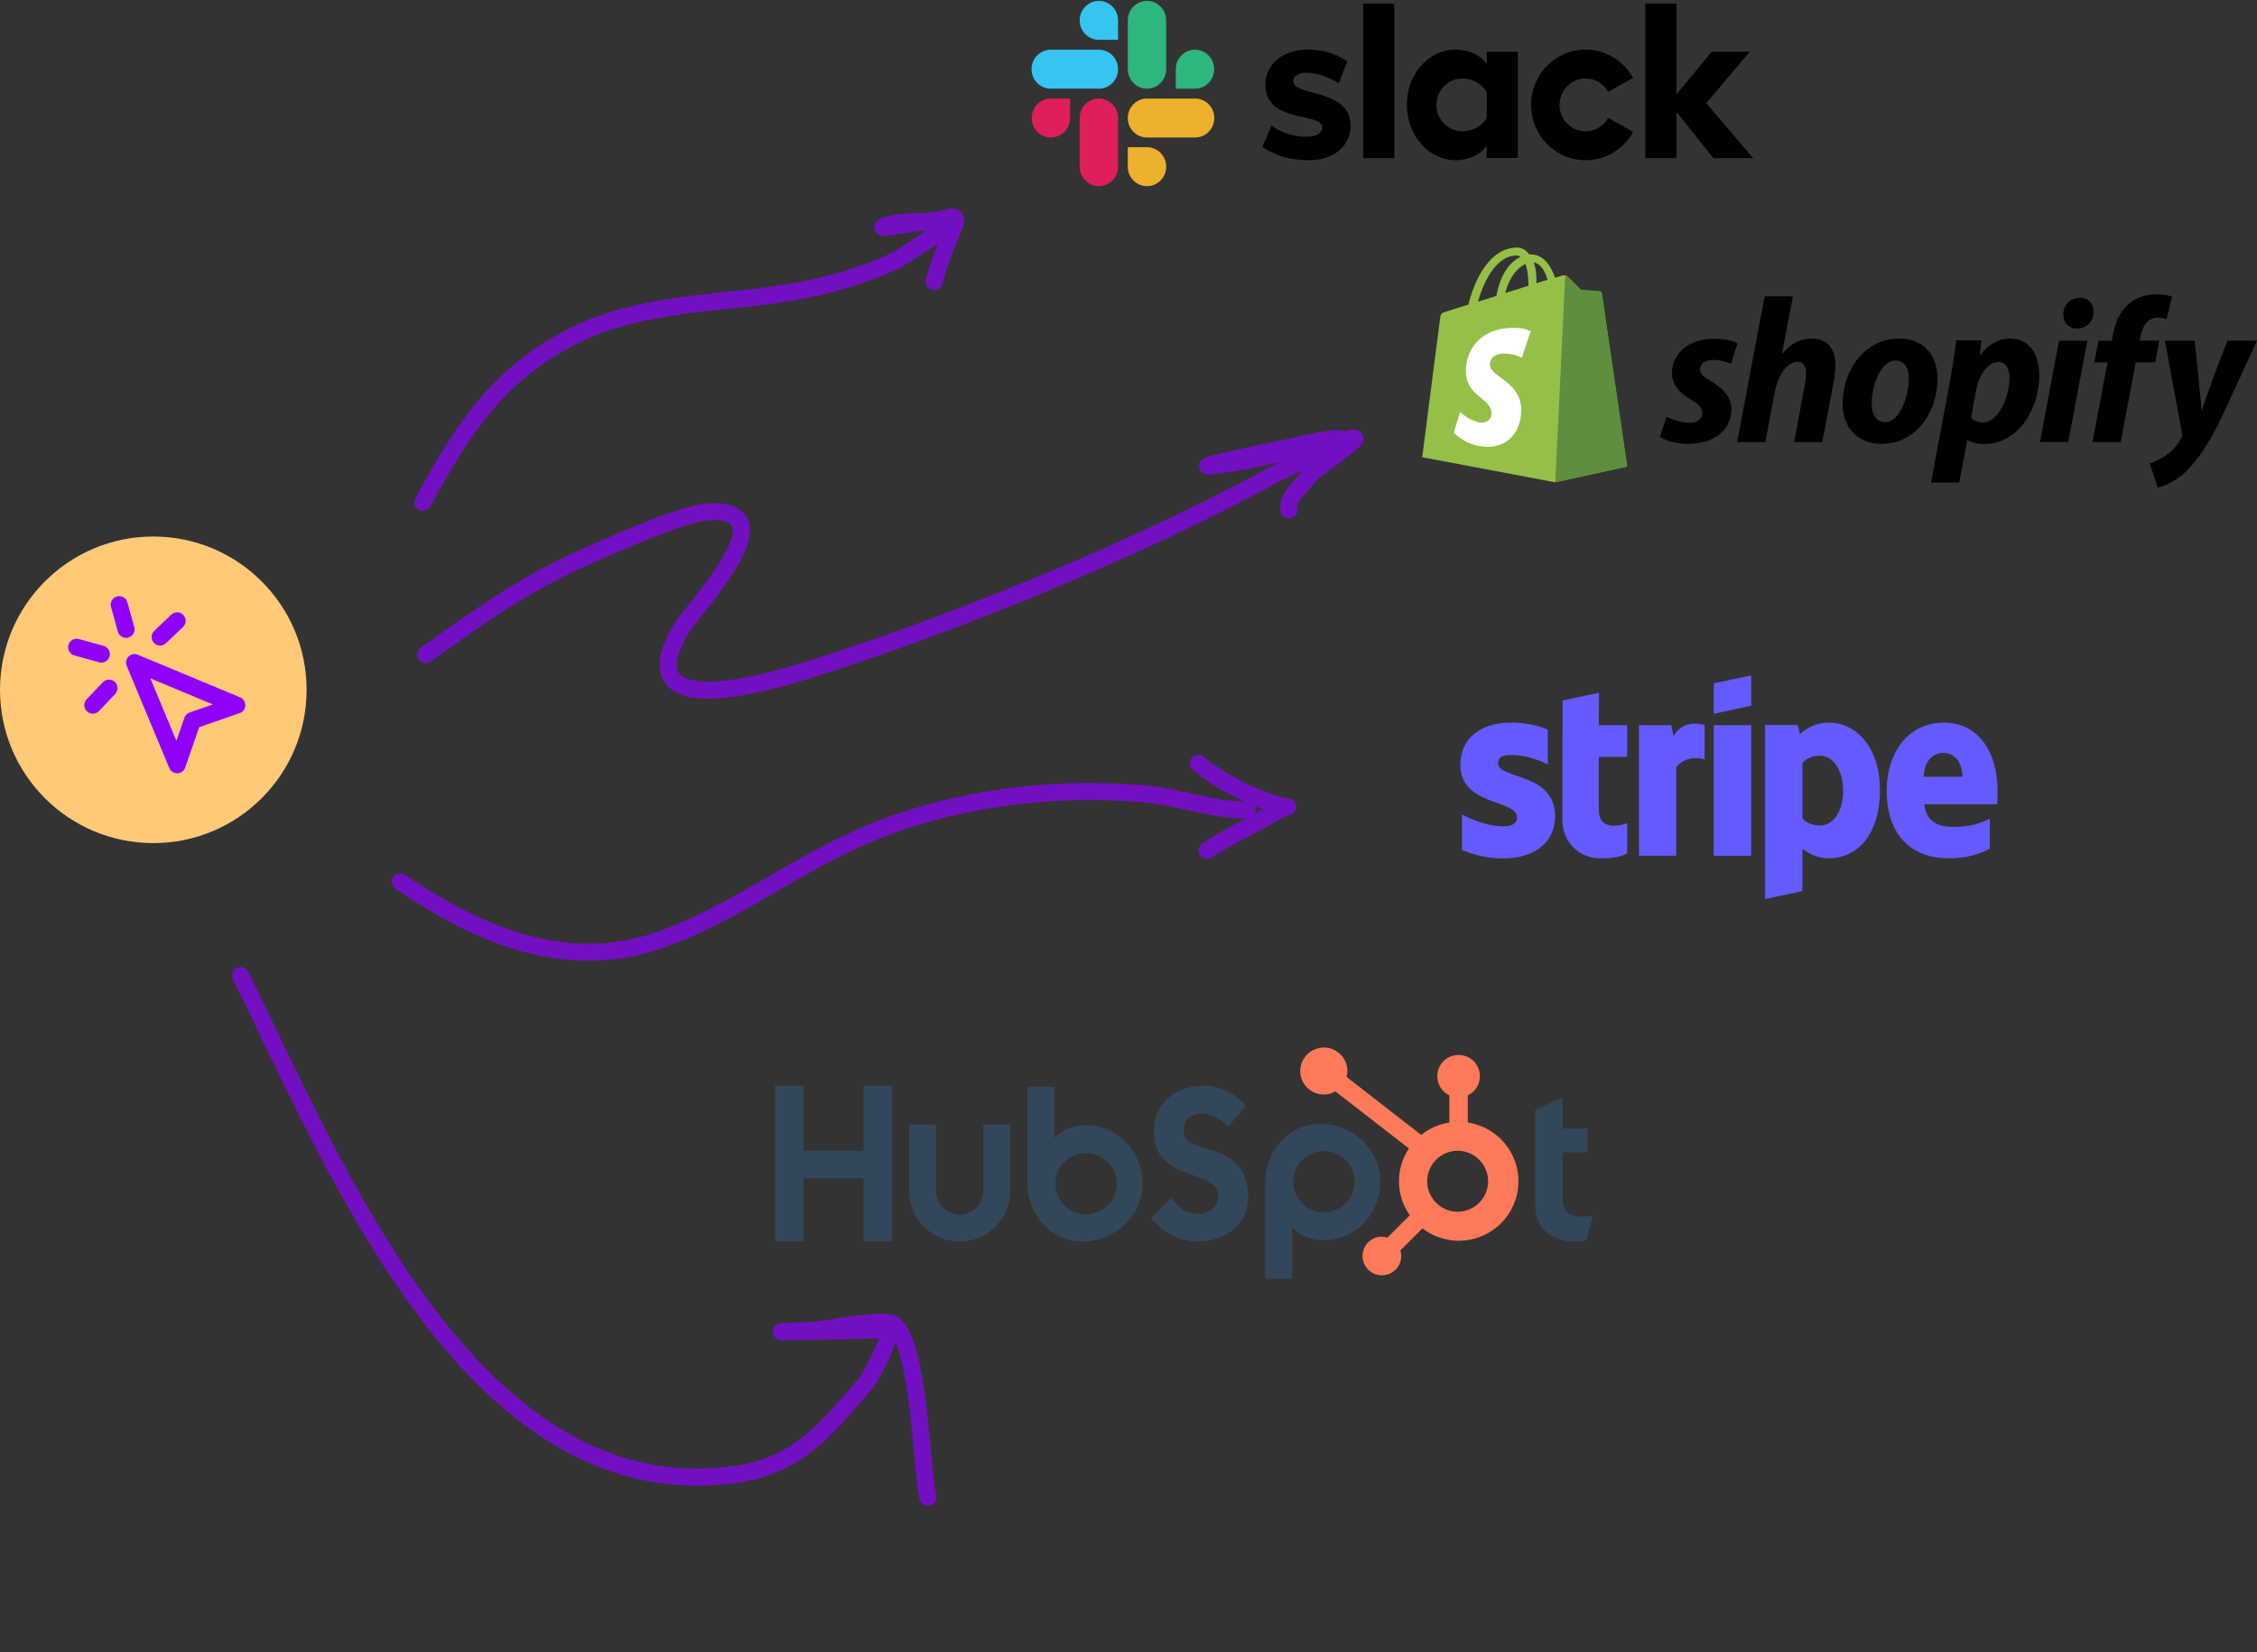 <svg width="265" height="194" viewBox="0 0 265 194" fill="none" xmlns="http://www.w3.org/2000/svg">
<rect x="0" y="0" width="265" height="194" fill="#333333" stroke="none"/>
<circle cx="18" cy="81" r="18" fill="#FFC978"/>
<path d="M14 71L14.8 73.9M11.9 76.8L9 76M20.8 72.9L18.8 74.8M12.8 80.8L10.9 82.8M15.8 77.8L20.8 89.8L22.6 84.6L27.8 82.8L15.8 77.8Z" stroke="#8F00FF" stroke-width="2" stroke-linecap="round" stroke-linejoin="round"/>
<g clip-path="url(#clip0_49_37)">
<path d="M148.224 17.236L149.282 14.742C150.426 15.608 151.945 16.058 153.447 16.058C154.556 16.058 155.256 15.625 155.256 14.967C155.239 13.131 148.616 14.569 148.565 9.961C148.548 7.622 150.596 5.821 153.498 5.821C155.222 5.821 156.946 6.254 158.175 7.241L157.185 9.787C156.058 9.06 154.659 8.54 153.327 8.54C152.423 8.54 151.825 8.973 151.825 9.528C151.842 11.329 158.516 10.342 158.584 14.742C158.584 17.132 156.587 18.813 153.72 18.813C151.62 18.813 149.692 18.31 148.224 17.236ZM188.829 13.841C188.3 14.776 187.31 15.417 186.167 15.417C184.477 15.417 183.111 14.031 183.111 12.317C183.111 10.602 184.477 9.216 186.167 9.216C187.31 9.216 188.3 9.857 188.829 10.792L191.748 9.146C190.656 7.172 188.556 5.821 186.167 5.821C182.634 5.821 179.766 8.731 179.766 12.317C179.766 15.902 182.634 18.813 186.167 18.813C188.573 18.813 190.656 17.479 191.748 15.487L188.829 13.841ZM160.052 0.433H163.705V18.57H160.052V0.433ZM193.182 0.433V18.57H196.834V13.131L201.17 18.57H205.846L200.333 12.109L205.437 6.08H200.965L196.834 11.087V0.433H193.182ZM174.56 13.876C174.031 14.759 172.939 15.417 171.71 15.417C170.02 15.417 168.655 14.031 168.655 12.317C168.655 10.602 170.02 9.216 171.71 9.216C172.939 9.216 174.031 9.909 174.56 10.809V13.876ZM174.56 6.08V7.553C173.963 6.531 172.478 5.821 170.925 5.821C167.716 5.821 165.19 8.696 165.19 12.299C165.19 15.902 167.716 18.813 170.925 18.813C172.478 18.813 173.963 18.102 174.56 17.08V18.553H178.213V6.08H174.56Z" fill="black"/>
<path d="M125.642 13.858C125.642 15.123 124.635 16.145 123.389 16.145C122.144 16.145 121.136 15.123 121.136 13.858C121.136 12.594 122.144 11.572 123.389 11.572H125.642V13.858ZM126.769 13.858C126.769 12.594 127.776 11.572 129.022 11.572C130.268 11.572 131.275 12.594 131.275 13.858V19.575C131.275 20.84 130.268 21.861 129.022 21.861C127.776 21.861 126.769 20.84 126.769 19.575V13.858Z" fill="#E01E5A"/>
<path d="M129.022 4.677C127.776 4.677 126.769 3.655 126.769 2.391C126.769 1.126 127.776 0.104 129.022 0.104C130.268 0.104 131.275 1.126 131.275 2.391V4.677H129.022ZM129.022 5.838C130.268 5.838 131.275 6.86 131.275 8.124C131.275 9.389 130.268 10.411 129.022 10.411H123.372C122.126 10.411 121.119 9.389 121.119 8.124C121.119 6.86 122.126 5.838 123.372 5.838H129.022Z" fill="#36C5F0"/>
<path d="M138.051 8.124C138.051 6.86 139.058 5.838 140.304 5.838C141.55 5.838 142.557 6.86 142.557 8.124C142.557 9.389 141.55 10.411 140.304 10.411H138.051V8.124ZM136.925 8.124C136.925 9.389 135.918 10.411 134.672 10.411C133.426 10.411 132.419 9.389 132.419 8.124V2.391C132.419 1.126 133.426 0.104 134.672 0.104C135.918 0.104 136.925 1.126 136.925 2.391V8.124Z" fill="#2EB67D"/>
<path d="M134.672 17.288C135.918 17.288 136.925 18.31 136.925 19.575C136.925 20.84 135.918 21.861 134.672 21.861C133.426 21.861 132.419 20.84 132.419 19.575V17.288H134.672ZM134.672 16.145C133.426 16.145 132.419 15.123 132.419 13.858C132.419 12.594 133.426 11.572 134.672 11.572H140.321C141.567 11.572 142.574 12.594 142.574 13.858C142.574 15.123 141.567 16.145 140.321 16.145H134.672Z" fill="#ECB22E"/>
</g>
<g clip-path="url(#clip1_49_37)">
<path d="M188.057 34.426C188.041 34.281 187.913 34.216 187.817 34.216C187.721 34.216 185.623 34.055 185.623 34.055C185.623 34.055 184.166 32.586 183.99 32.44C183.83 32.279 183.525 32.327 183.397 32.359C183.381 32.359 183.077 32.456 182.581 32.618C182.084 31.181 181.236 29.873 179.714 29.873H179.57C179.154 29.324 178.609 29.066 178.161 29.066C174.638 29.066 172.941 33.506 172.412 35.766C171.035 36.202 170.058 36.493 169.946 36.541C169.178 36.783 169.162 36.8 169.066 37.526C168.986 38.075 166.984 53.688 166.984 53.688L182.565 56.627L191.02 54.786C191.036 54.754 188.073 34.571 188.057 34.426ZM181.716 32.844C181.332 32.957 180.867 33.102 180.403 33.264V32.973C180.403 32.101 180.291 31.391 180.083 30.826C180.883 30.922 181.38 31.811 181.716 32.844ZM179.106 31.003C179.314 31.552 179.458 32.327 179.458 33.393V33.554C178.593 33.829 177.681 34.103 176.736 34.41C177.264 32.376 178.273 31.375 179.106 31.003ZM178.081 30.002C178.241 30.002 178.401 30.067 178.529 30.164C177.392 30.696 176.191 32.036 175.695 34.749C174.942 34.991 174.222 35.201 173.533 35.427C174.11 33.361 175.551 30.002 178.081 30.002Z" fill="#95BF47"/>
<path d="M187.817 34.184C187.721 34.184 185.623 34.023 185.623 34.023C185.623 34.023 184.166 32.553 183.99 32.408C183.926 32.343 183.846 32.311 183.782 32.311L182.613 56.627L191.068 54.786C191.068 54.786 188.105 34.572 188.089 34.426C188.025 34.281 187.913 34.216 187.817 34.184Z" fill="#5E8E3E"/>
<path d="M179.714 38.898L178.689 42.015C178.689 42.015 177.761 41.514 176.656 41.514C175.006 41.514 174.926 42.564 174.926 42.822C174.926 44.243 178.609 44.792 178.609 48.134C178.609 50.766 176.96 52.461 174.734 52.461C172.044 52.461 170.699 50.782 170.699 50.782L171.42 48.392C171.42 48.392 172.829 49.619 174.014 49.619C174.798 49.619 175.119 49.006 175.119 48.554C175.119 46.697 172.108 46.616 172.108 43.548C172.108 40.981 173.934 38.495 177.633 38.495C179.01 38.479 179.714 38.898 179.714 38.898Z" fill="white"/>
<path d="M200.884 44.759C200.035 44.307 199.603 43.904 199.603 43.371C199.603 42.693 200.211 42.257 201.156 42.257C202.261 42.257 203.237 42.709 203.237 42.709L204.006 40.335C204.006 40.335 203.302 39.786 201.22 39.786C198.321 39.786 196.304 41.466 196.304 43.823C196.304 45.163 197.249 46.18 198.498 46.907C199.522 47.472 199.875 47.892 199.875 48.505C199.875 49.135 199.362 49.651 198.418 49.651C197.024 49.651 195.695 48.925 195.695 48.925L194.879 51.298C194.879 51.298 196.096 52.122 198.145 52.122C201.124 52.122 203.286 50.636 203.286 47.972C203.253 46.519 202.181 45.518 200.884 44.759ZM212.765 39.754C211.292 39.754 210.139 40.465 209.258 41.53L209.226 41.514L210.507 34.797H207.193L203.958 51.912H207.273L208.378 46.067C208.81 43.855 209.947 42.483 211.004 42.483C211.756 42.483 212.045 42.999 212.045 43.726C212.045 44.178 212.013 44.759 211.901 45.211L210.652 51.912H213.966L215.263 45.002C215.407 44.275 215.503 43.403 215.503 42.806C215.487 40.884 214.511 39.754 212.765 39.754ZM222.998 39.754C218.994 39.754 216.352 43.387 216.352 47.44C216.352 50.023 217.937 52.122 220.916 52.122C224.839 52.122 227.481 48.586 227.481 44.436C227.497 42.031 226.12 39.754 222.998 39.754ZM221.364 49.571C220.227 49.571 219.763 48.602 219.763 47.375C219.763 45.454 220.74 42.337 222.549 42.337C223.718 42.337 224.119 43.371 224.119 44.356C224.119 46.406 223.11 49.571 221.364 49.571ZM235.984 39.754C233.742 39.754 232.477 41.756 232.477 41.756H232.445L232.637 39.964H229.691C229.547 41.175 229.275 43.032 229.019 44.404L226.729 56.659H230.043L230.972 51.702H231.052C231.052 51.702 231.741 52.138 232.99 52.138C236.897 52.138 239.443 48.102 239.443 44.033C239.427 41.772 238.418 39.754 235.984 39.754ZM232.814 49.603C231.949 49.603 231.437 49.103 231.437 49.103L231.981 45.986C232.365 43.888 233.454 42.515 234.607 42.515C235.632 42.515 235.936 43.468 235.936 44.356C235.952 46.519 234.671 49.603 232.814 49.603ZM244.167 34.959C243.11 34.959 242.261 35.815 242.261 36.896C242.261 37.881 242.886 38.575 243.831 38.575H243.863C244.903 38.575 245.784 37.865 245.8 36.638C245.816 35.653 245.16 34.959 244.167 34.959ZM239.523 51.896H242.838L245.08 40.013H241.749M253.535 39.996H251.229L251.341 39.447C251.533 38.301 252.205 37.3 253.326 37.3C253.919 37.3 254.383 37.478 254.383 37.478L255.024 34.846C255.024 34.846 254.463 34.555 253.214 34.555C252.045 34.555 250.86 34.894 249.964 35.669C248.827 36.638 248.298 38.043 248.042 39.464L247.946 40.013H246.393L245.896 42.547H247.45L245.688 51.912H249.003L250.764 42.547H253.054L253.535 39.996ZM261.525 40.013C261.525 40.013 259.443 45.292 258.531 48.182H258.499C258.435 47.246 257.682 40.013 257.682 40.013H254.191L256.193 50.895C256.225 51.137 256.209 51.282 256.113 51.444C255.728 52.203 255.072 52.929 254.303 53.462C253.679 53.914 252.974 54.221 252.414 54.415L253.342 57.256C254.015 57.111 255.424 56.546 256.593 55.432C258.098 54.011 259.507 51.799 260.949 48.796L265 39.996H261.525V40.013Z" fill="black"/>
</g>
<g clip-path="url(#clip2_49_37)">
<path d="M101.397 127.493V135.148H94.346V127.493H91V145.766H94.346V138.359H101.396V145.766H104.743V127.493H101.397ZM115.455 139.86C115.455 140.592 115.163 141.294 114.644 141.812C114.124 142.33 113.42 142.621 112.686 142.621C111.951 142.621 111.247 142.33 110.728 141.812C110.208 141.294 109.917 140.592 109.917 139.86V132.032H106.742V139.86C106.742 141.43 107.368 142.936 108.481 144.047C109.595 145.157 111.105 145.781 112.68 145.781C114.254 145.781 115.765 145.157 116.878 144.047C117.992 142.936 118.617 141.43 118.617 139.86V132.032H115.455V139.86ZM138.976 132.839C138.976 131.234 140.04 130.725 141.205 130.725C142.145 130.725 143.386 131.439 144.198 132.304L146.277 129.86C145.239 128.46 143.134 127.493 141.411 127.493C137.967 127.493 135.476 129.504 135.476 132.839C135.476 139.026 143.058 137.062 143.058 140.525C143.058 141.593 142.019 142.536 140.829 142.536C138.951 142.536 138.342 141.621 137.48 140.653L135.173 143.045C136.649 144.852 138.469 145.769 140.649 145.769C143.921 145.769 146.553 143.734 146.553 140.551C146.553 133.682 138.97 135.817 138.97 132.839M185.883 142.847C184.008 142.847 183.474 142.037 183.474 140.798V135.311H186.39V132.531H183.474V128.863L180.256 130.304V141.48C180.256 144.339 182.234 145.779 184.945 145.779C185.371 145.787 185.796 145.752 186.215 145.678L187 142.795C186.646 142.82 186.239 142.844 185.883 142.844M127.538 132.124C125.966 132.124 124.868 132.579 123.807 133.617V127.602H120.628V138.75C120.628 142.923 123.653 145.783 127.053 145.783C130.824 145.783 134.141 142.873 134.141 138.955C134.141 135.085 131.088 132.126 127.538 132.126M127.518 142.592C127.044 142.592 126.575 142.499 126.137 142.318C125.7 142.137 125.302 141.872 124.967 141.538C124.632 141.204 124.366 140.807 124.185 140.371C124.004 139.934 123.91 139.466 123.91 138.994C123.91 138.521 124.004 138.054 124.185 137.617C124.366 137.18 124.632 136.784 124.967 136.45C125.302 136.116 125.7 135.851 126.137 135.67C126.575 135.489 127.044 135.396 127.518 135.396C128.475 135.396 129.392 135.775 130.069 136.45C130.746 137.124 131.126 138.04 131.126 138.994C131.126 139.948 130.746 140.863 130.069 141.538C129.392 142.213 128.475 142.592 127.518 142.592ZM162.062 138.788C162.062 134.863 158.752 131.96 154.973 131.96C151.574 131.96 148.548 134.819 148.548 138.993V150.147H151.727V144.125C152.787 145.161 153.886 145.618 155.457 145.618C159.007 145.618 162.062 142.659 162.062 138.788ZM159.051 138.749C159.051 139.703 158.671 140.618 157.995 141.293C157.318 141.968 156.4 142.347 155.444 142.347C154.487 142.347 153.569 141.968 152.893 141.293C152.216 140.618 151.836 139.703 151.836 138.749C151.836 137.794 152.216 136.879 152.893 136.205C153.569 135.53 154.487 135.151 155.444 135.151C156.4 135.151 157.318 135.53 157.995 136.205C158.671 136.879 159.051 137.794 159.051 138.749Z" fill="#33475B"/>
<path d="M172.334 131.807V128.621C172.756 128.424 173.113 128.112 173.364 127.72C173.615 127.329 173.75 126.874 173.752 126.41V126.337C173.752 124.982 172.651 123.883 171.292 123.883H171.219C170.566 123.883 169.941 124.142 169.479 124.602C169.018 125.062 168.759 125.686 168.759 126.337V126.41C168.761 126.874 168.896 127.329 169.147 127.72C169.398 128.112 169.755 128.424 170.177 128.621V131.807C168.964 131.992 167.822 132.493 166.865 133.261L158.105 126.456C158.167 126.231 158.2 126 158.204 125.768C158.205 125.221 158.043 124.686 157.739 124.231C157.436 123.776 157.003 123.421 156.497 123.211C155.991 123 155.434 122.945 154.896 123.05C154.358 123.156 153.864 123.419 153.476 123.805C153.088 124.191 152.823 124.683 152.715 125.219C152.607 125.755 152.661 126.311 152.87 126.816C153.079 127.322 153.434 127.754 153.889 128.058C154.345 128.362 154.88 128.525 155.429 128.526C155.908 128.524 156.379 128.396 156.793 128.156L165.42 134.85C164.645 136.018 164.241 137.391 164.26 138.791C164.279 140.191 164.72 141.553 165.527 142.699L162.903 145.317C162.691 145.249 162.47 145.213 162.247 145.21C161.797 145.211 161.358 145.344 160.984 145.594C160.61 145.843 160.318 146.198 160.146 146.612C159.974 147.027 159.929 147.483 160.017 147.923C160.105 148.364 160.322 148.768 160.64 149.085C160.958 149.403 161.363 149.619 161.805 149.706C162.246 149.794 162.703 149.749 163.119 149.578C163.535 149.406 163.891 149.115 164.141 148.742C164.391 148.369 164.525 147.931 164.525 147.482C164.522 147.26 164.486 147.04 164.418 146.828L167.014 144.239C167.86 144.888 168.845 145.336 169.891 145.548C170.938 145.76 172.02 145.73 173.053 145.461C174.087 145.191 175.045 144.69 175.854 143.994C176.663 143.298 177.301 142.427 177.721 141.447C178.14 140.468 178.329 139.405 178.273 138.341C178.217 137.277 177.917 136.24 177.397 135.31C176.877 134.379 176.15 133.58 175.273 132.972C174.395 132.365 173.39 131.966 172.334 131.807ZM171.258 142.284C170.778 142.297 170.301 142.214 169.853 142.04C169.406 141.866 168.999 141.605 168.655 141.271C168.311 140.937 168.038 140.538 167.851 140.097C167.664 139.656 167.568 139.183 167.568 138.704C167.568 138.225 167.664 137.752 167.851 137.311C168.038 136.87 168.311 136.471 168.655 136.137C168.999 135.803 169.406 135.542 169.853 135.368C170.301 135.194 170.778 135.111 171.258 135.124C172.187 135.157 173.068 135.548 173.715 136.215C174.361 136.882 174.723 137.774 174.723 138.701C174.723 139.629 174.363 140.521 173.717 141.189C173.071 141.857 172.191 142.249 171.261 142.282" fill="#FF7A59"/>
</g>
<path opacity="0.7" d="M49.651 58.98C54.34 50.373 58.419 44.012 67.277 39.462C72.836 36.607 80.01 35.789 86.169 35.181C92.896 34.515 98.855 33.49 105.014 30.665C105.884 30.265 111.858 26.329 111.294 26.229C109.393 25.892 105.859 25.897 103.986 26.513C102.219 27.094 107.683 26.088 109.538 25.933C111.23 25.792 112.8 24.63 111.968 26.693C111.121 28.793 110.256 30.893 109.672 33.061" stroke="#8F00FF" stroke-width="2" stroke-linecap="round"/>
<path opacity="0.7" d="M49.992 76.861C55.867 72.722 61.35 68.558 69.641 64.985C72.167 63.897 80.483 60.072 83.694 60.071C92.449 60.067 81.453 71.383 79.984 73.821C76.207 80.089 78.663 83.817 95.406 78.507C113.466 72.778 134.943 63.763 149.099 55.983C152.844 53.925 163.217 49.964 153.188 52.129C149.587 52.907 134.402 56.054 146.231 54.094C147.285 53.92 159.042 51.243 159.087 51.455C159.199 51.97 154.31 55.06 153.656 55.926C152.522 57.428 151.055 58.533 151.348 59.887" stroke="#8F00FF" stroke-width="2" stroke-linecap="round"/>
<path opacity="0.7" d="M28.262 114.557C39.445 137.268 55.653 177.54 86.487 173.113C94.041 172.028 97.539 167.162 101.842 162.195C102.028 161.98 105.26 156.084 104.196 156.121C101.346 156.222 84.465 156.554 95.376 156.233C96.531 156.199 103.934 154.632 105.005 155.56C107.924 158.089 108.174 172.289 108.95 175.805" stroke="#8F00FF" stroke-width="2" stroke-linecap="round"/>
<path fill-rule="evenodd" clip-rule="evenodd" d="M234.538 92.877C234.538 88.39 232.366 84.849 228.213 84.849C224.043 84.849 221.52 88.39 221.52 92.842C221.52 98.118 224.499 100.782 228.774 100.782C230.859 100.782 232.436 100.309 233.627 99.643V96.137C232.436 96.733 231.069 97.101 229.335 97.101C227.635 97.101 226.128 96.505 225.935 94.437H234.503C234.503 94.209 234.538 93.297 234.538 92.877ZM225.883 91.212C225.883 89.231 227.092 88.407 228.196 88.407C229.264 88.407 230.403 89.231 230.403 91.212H225.883Z" fill="#635BFF"/>
<path fill-rule="evenodd" clip-rule="evenodd" d="M214.757 84.849C213.04 84.849 211.936 85.655 211.322 86.216L211.095 85.129H207.24V105.567L211.62 104.638L211.638 99.678C212.269 100.133 213.197 100.782 214.739 100.782C217.875 100.782 220.731 98.258 220.731 92.701C220.714 87.618 217.823 84.849 214.757 84.849ZM213.705 96.926C212.672 96.926 212.058 96.558 211.638 96.102L211.62 89.599C212.076 89.091 212.707 88.74 213.705 88.74C215.3 88.74 216.404 90.528 216.404 92.824C216.404 95.173 215.317 96.926 213.705 96.926Z" fill="#635BFF"/>
<path fill-rule="evenodd" clip-rule="evenodd" d="M201.213 83.815L205.611 82.868V79.31L201.213 80.239V83.815Z" fill="#635BFF"/>
<path d="M205.611 85.147H201.213V100.484H205.611V85.147Z" fill="#635BFF"/>
<path fill-rule="evenodd" clip-rule="evenodd" d="M196.5 86.444L196.219 85.147H192.435V100.484H196.815V90.09C197.849 88.74 199.601 88.986 200.144 89.178V85.147C199.583 84.937 197.533 84.551 196.5 86.444Z" fill="#635BFF"/>
<path fill-rule="evenodd" clip-rule="evenodd" d="M187.739 81.343L183.464 82.255L183.446 96.295C183.446 98.889 185.391 100.799 187.984 100.799C189.421 100.799 190.472 100.537 191.05 100.221V96.663C190.49 96.891 187.721 97.697 187.721 95.103V88.88H191.05V85.147H187.721L187.739 81.343Z" fill="#635BFF"/>
<path fill-rule="evenodd" clip-rule="evenodd" d="M175.894 89.599C175.894 88.915 176.455 88.653 177.384 88.653C178.715 88.653 180.397 89.056 181.729 89.774V85.655C180.275 85.077 178.838 84.849 177.384 84.849C173.827 84.849 171.461 86.707 171.461 89.809C171.461 94.647 178.12 93.876 178.12 95.962C178.12 96.768 177.419 97.031 176.437 97.031C174.983 97.031 173.126 96.435 171.654 95.629V99.8C173.284 100.501 174.931 100.799 176.437 100.799C180.082 100.799 182.587 98.994 182.587 95.856C182.57 90.633 175.894 91.562 175.894 89.599Z" fill="#635BFF"/>
<g opacity="0.7">
<path d="M47 103.532C56.773 110.257 66.938 114.01 77.268 110.442C86.244 107.342 93.406 101.461 102.079 97.869C111.878 93.809 123.368 92.236 134.456 93.225C138.236 93.562 142.865 95.262 146.432 95.078" stroke="#8F00FF" stroke-width="2" stroke-linecap="round"/>
<path d="M141.724 99.858C144.357 98.124 147.634 96.572 150.078 95.192C151.349 94.475 151.527 94.879 150.601 94.661C147.599 93.956 143.186 91.774 140.696 89.626" stroke="#8F00FF" stroke-width="2" stroke-linecap="round"/>
</g>
<defs>
<clipPath id="clip0_49_37">
<rect width="85" height="22" fill="white" transform="translate(121)"/>
</clipPath>
<clipPath id="clip1_49_37">
<rect width="98" height="31" fill="white" transform="translate(167 28)"/>
</clipPath>
<clipPath id="clip2_49_37">
<rect width="96" height="28" fill="white" transform="translate(91 123)"/>
</clipPath>
</defs>
</svg>
